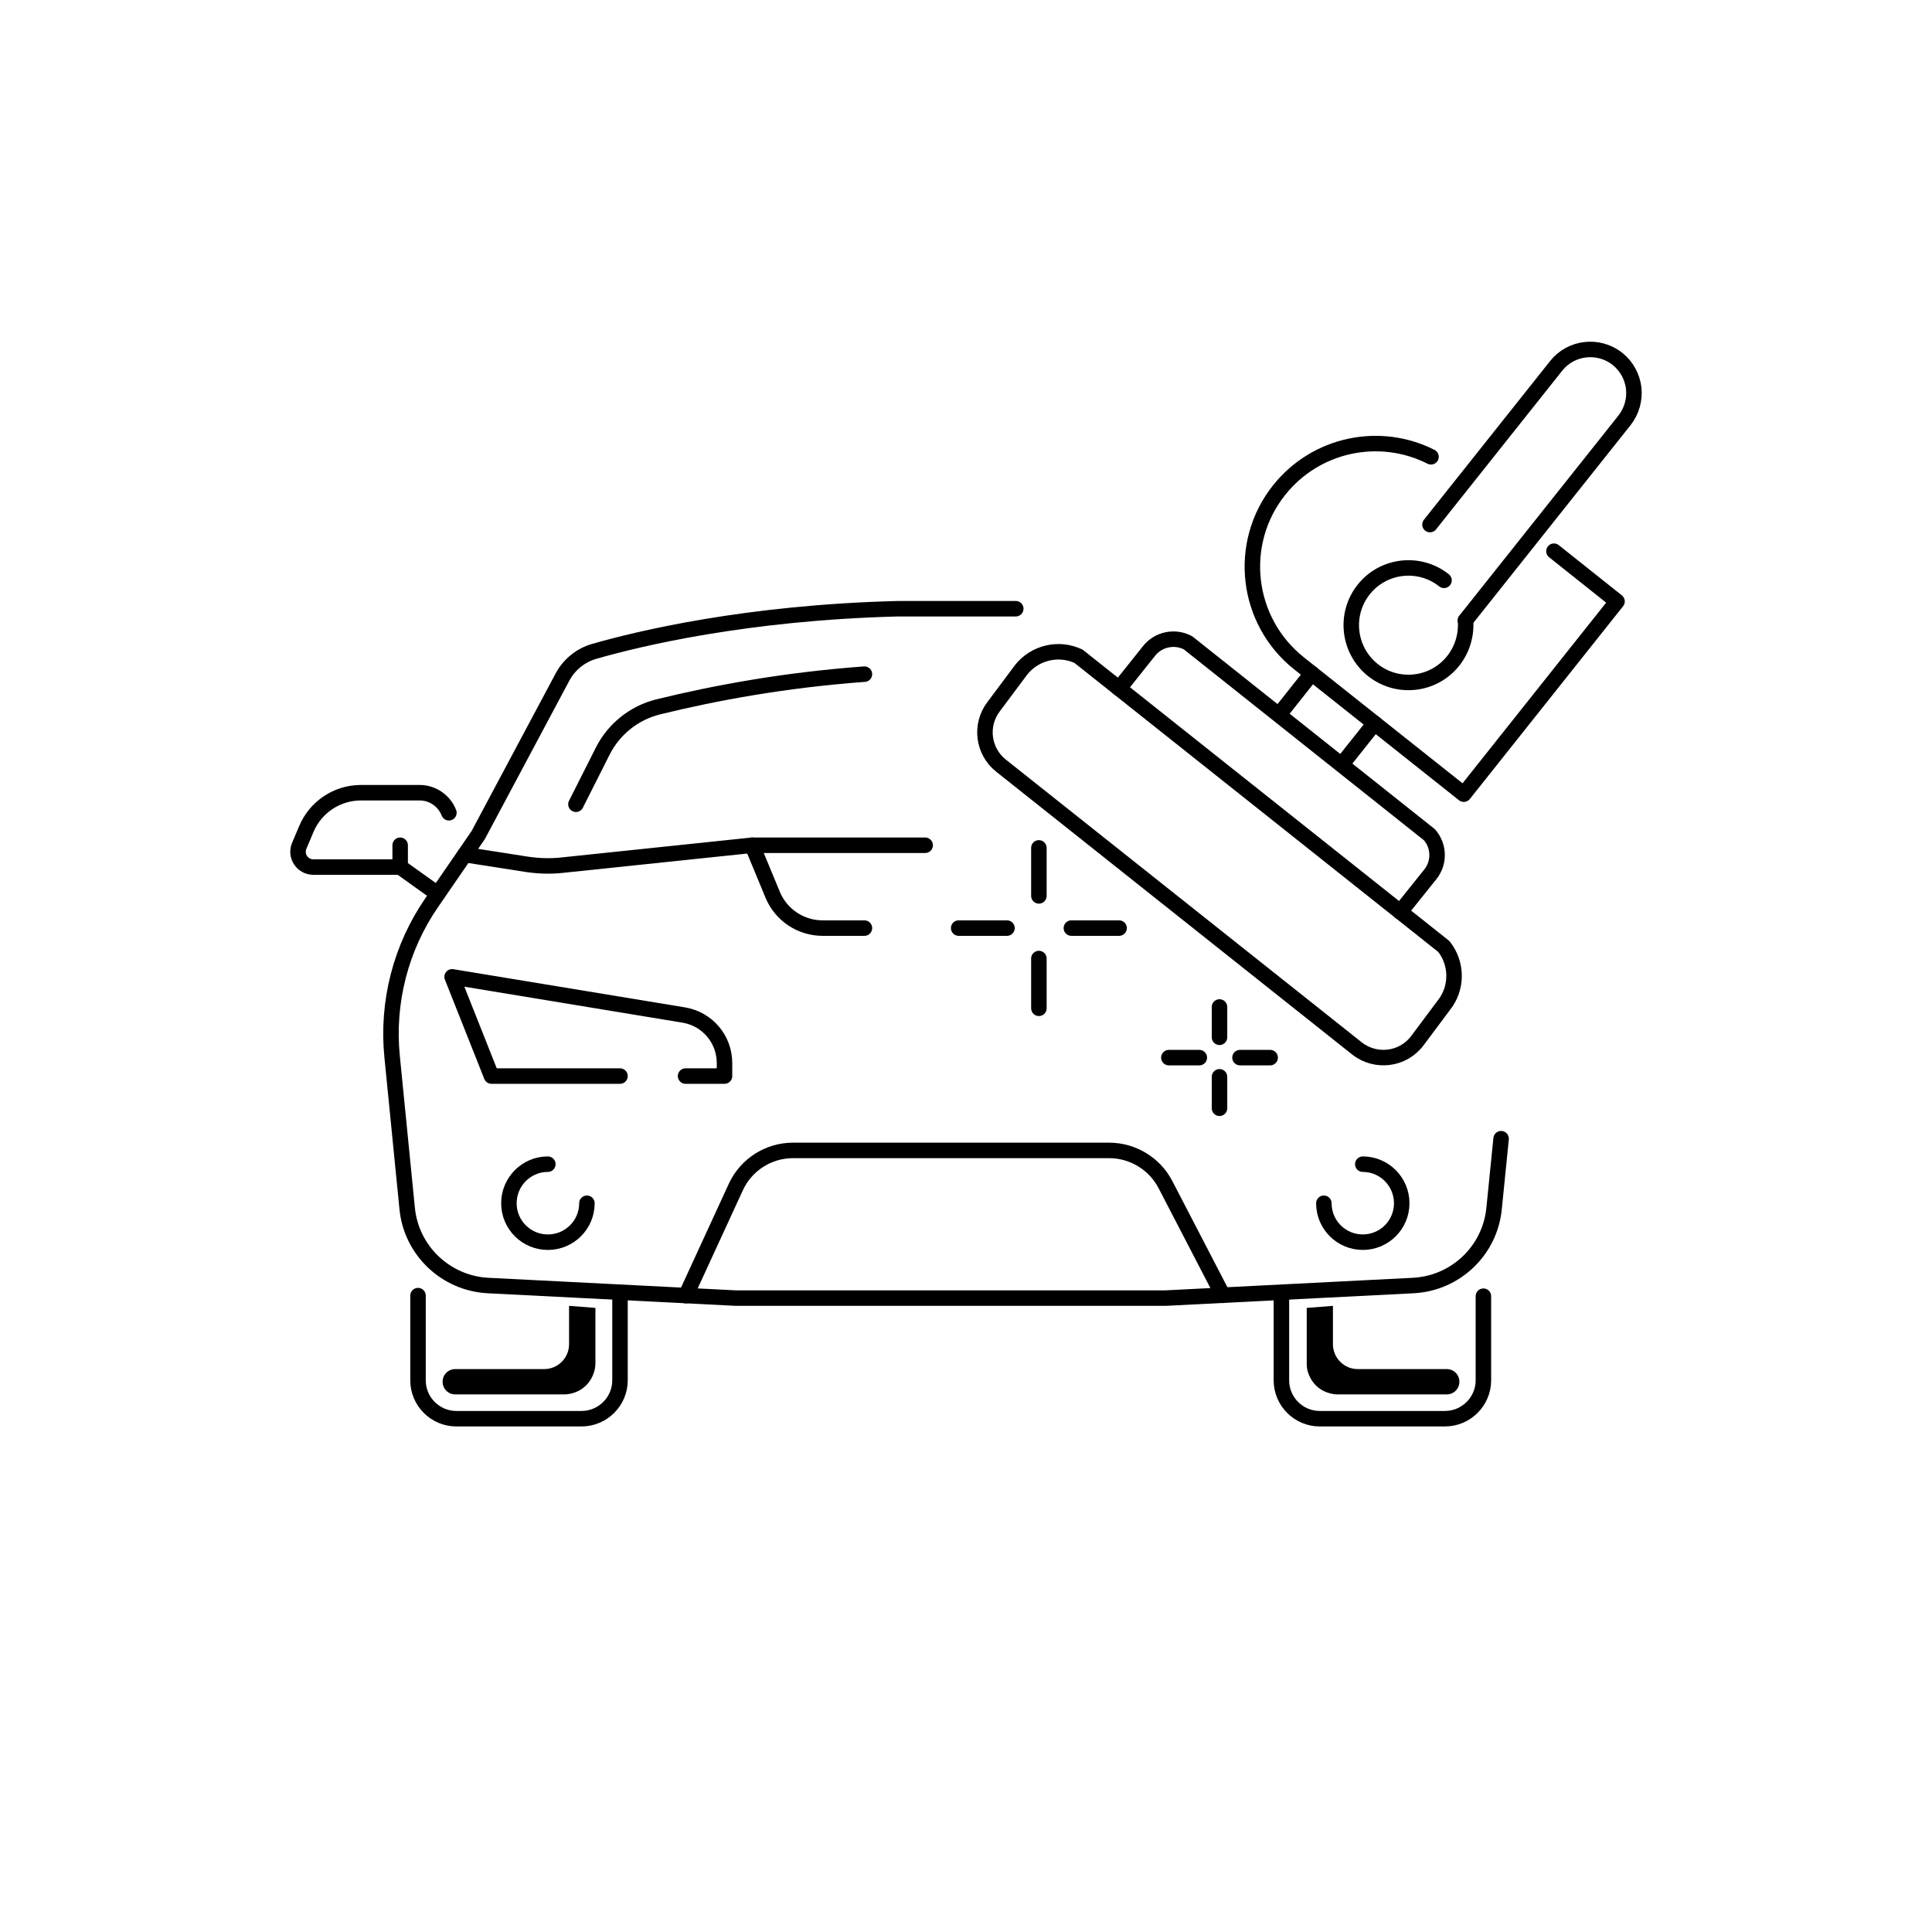 <?xml version="1.0" encoding="UTF-8"?>
<!DOCTYPE svg PUBLIC "-//W3C//DTD SVG 1.1//EN" "http://www.w3.org/Graphics/SVG/1.1/DTD/svg11.dtd">
<!-- Creator: CorelDRAW X7 -->
<svg xmlns="http://www.w3.org/2000/svg" xml:space="preserve" width="132mm" height="132mm" version="1.1" style="shape-rendering:geometricPrecision; text-rendering:geometricPrecision; image-rendering:optimizeQuality; fill-rule:evenodd; clip-rule:evenodd"
viewBox="0 0 13200 13200"
 xmlns:xlink="http://www.w3.org/1999/xlink">
 <defs>
  <style type="text/css">
   <![CDATA[
    .str0 {stroke:black;stroke-width:105.83;stroke-linecap:round;stroke-linejoin:round}
    .fil2 {fill:none}
    .fil0 {fill:none;fill-rule:nonzero}
    .fil1 {fill:black;fill-rule:nonzero}
   ]]>
  </style>
 </defs>
 <g id="Warstwa_x0020_1">
  <g id="_2156877717360">
   <path class="fil0 str0" d="M3067 5553c-32,-82 -111,-137 -200,-137l-401 0c-163,0 -310,98 -373,248l-49 116c-28,69 22,144 97,144l593 0 256 183"/>
   <line class="fil0 str0" x1="2734" y1="5924" x2="2734" y2= "5775" />
   <path class="fil0 str0" d="M2856 8852l0 579c0,144 117,262 262,262l855 0c145,0 263,-118 263,-262l0 -575"/>
   <path class="fil0 str0" d="M10256 7780l-48 477c-28,287 -262,510 -550,526l-1694 86 -2937 0 -1695 -86c-287,-16 -522,-239 -550,-526l-103 -1038c-37,-372 59,-746 272,-1054l316 -459 576 -1080c46,-86 124,-149 218,-176 299,-86 1038,-265 2075,-291l804 0"/>
   <path class="fil0 str0" d="M10135 8856l0 575c0,144 -118,262 -263,262l-855 0c-145,0 -262,-118 -262,-262l0 -575"/>
   <path class="fil0 str0" d="M3935 5495l184 -365c76,-149 213,-259 376,-300 391,-96 866,-184 1411,-224"/>
   <path class="fil0 str0" d="M3176 5839l422 66c81,12 162,15 243,6l1298 -136 1182 0"/>
   <path class="fil0 str0" d="M5139 5775l140 338c57,138 192,228 341,228l286 0"/>
   <path class="fil0 str0" d="M4236 7352l-878 0 -269 -678 1583 261c161,27 278,165 278,328l0 89 -266 0"/>
   <path class="fil0 str0" d="M4686 8852l341 -741c70,-153 223,-251 391,-251l2160 0c162,0 311,91 385,234l392 756"/>
   <path class="fil0 str0" d="M4010 8221c0,147 -119,266 -267,266 -147,0 -266,-119 -266,-266 0,-147 119,-267 266,-267"/>
   <path class="fil0 str0" d="M9311 7954c147,0 266,120 266,267 0,147 -119,266 -266,266 -147,0 -266,-119 -266,-266"/>
   <path class="fil1" d="M9971 9440l0 0c0,48 -38,87 -86,87l-744 0c-35,0 -69,-9 -99,-24 -48,-25 -85,-67 -104,-123 -8,-21 -10,-44 -10,-66l0 -378 179 -14 0 263c0,34 11,68 31,97 32,45 83,72 138,72l609 0c48,0 86,39 86,86z"/>
   <path class="fil1" d="M3024 9440l0 0c0,48 38,87 86,87l744 0c35,0 69,-9 99,-24 48,-25 85,-67 104,-123 7,-21 11,-44 11,-66l0 -378 -180 -14 0 263c0,34 -11,68 -31,97 -32,45 -83,72 -139,72l-608 0c-48,0 -86,39 -86,86z"/>
   <path class="fil0 str0" d="M9865 6467c93,118 93,285 -1,402l-180 241c-98,131 -285,154 -413,53l-2432 -1932c-123,-98 -146,-276 -51,-402l189 -253c94,-118 257,-156 392,-92l2496 1983z"/>
   <path class="fil0 str0" d="M7646 4704l205 -257c64,-80 176,-103 266,-55l1649 1311c68,77 70,191 7,270l-206 257"/>
   <line class="fil0 str0" x1="8741" y1="4880" x2="8962" y2= "4601" />
   <line class="fil0 str0" x1="9169" y1="5221" x2="9391" y2= "4942" />
   <path class="fil0 str0" d="M10617 3766l431 343 -1047 1317 -1126 -894c-364,-290 -425,-819 -136,-1183l0 0c253,-318 689,-405 1038,-228"/>
   <path class="fil0 str0" d="M9770 3584l862 -1084c102,-129 290,-150 419,-48 64,51 102,124 111,200 8,76 -12,155 -63,220l-1087 1367"/>
   <path class="fil0 str0" d="M10013 4239c7,96 -20,195 -84,276 -134,169 -380,197 -549,63 -169,-135 -197,-381 -63,-550 134,-169 380,-197 549,-63"/>
   <line class="fil0 str0" x1="8332" y1="7357" x2="8332" y2= "7572" />
   <line class="fil0 str0" x1="8332" y1="6880" x2="8332" y2= "7087" />
   <line class="fil0 str0" x1="8194" y1="7226" x2="7986" y2= "7226" />
   <line class="fil0 str0" x1="8678" y1="7226" x2="8472" y2= "7226" />
   <line class="fil0 str0" x1="7098" y1="6549" x2="7098" y2= "6889" />
   <line class="fil0 str0" x1="7098" y1="5793" x2="7098" y2= "6121" />
   <line class="fil0 str0" x1="6880" y1="6341" x2="6550" y2= "6341" />
   <line class="fil0 str0" x1="7646" y1="6341" x2="7320" y2= "6341" />
  </g>
  <rect class="fil2" width="13200" height="13200"/>
 </g>
</svg>
